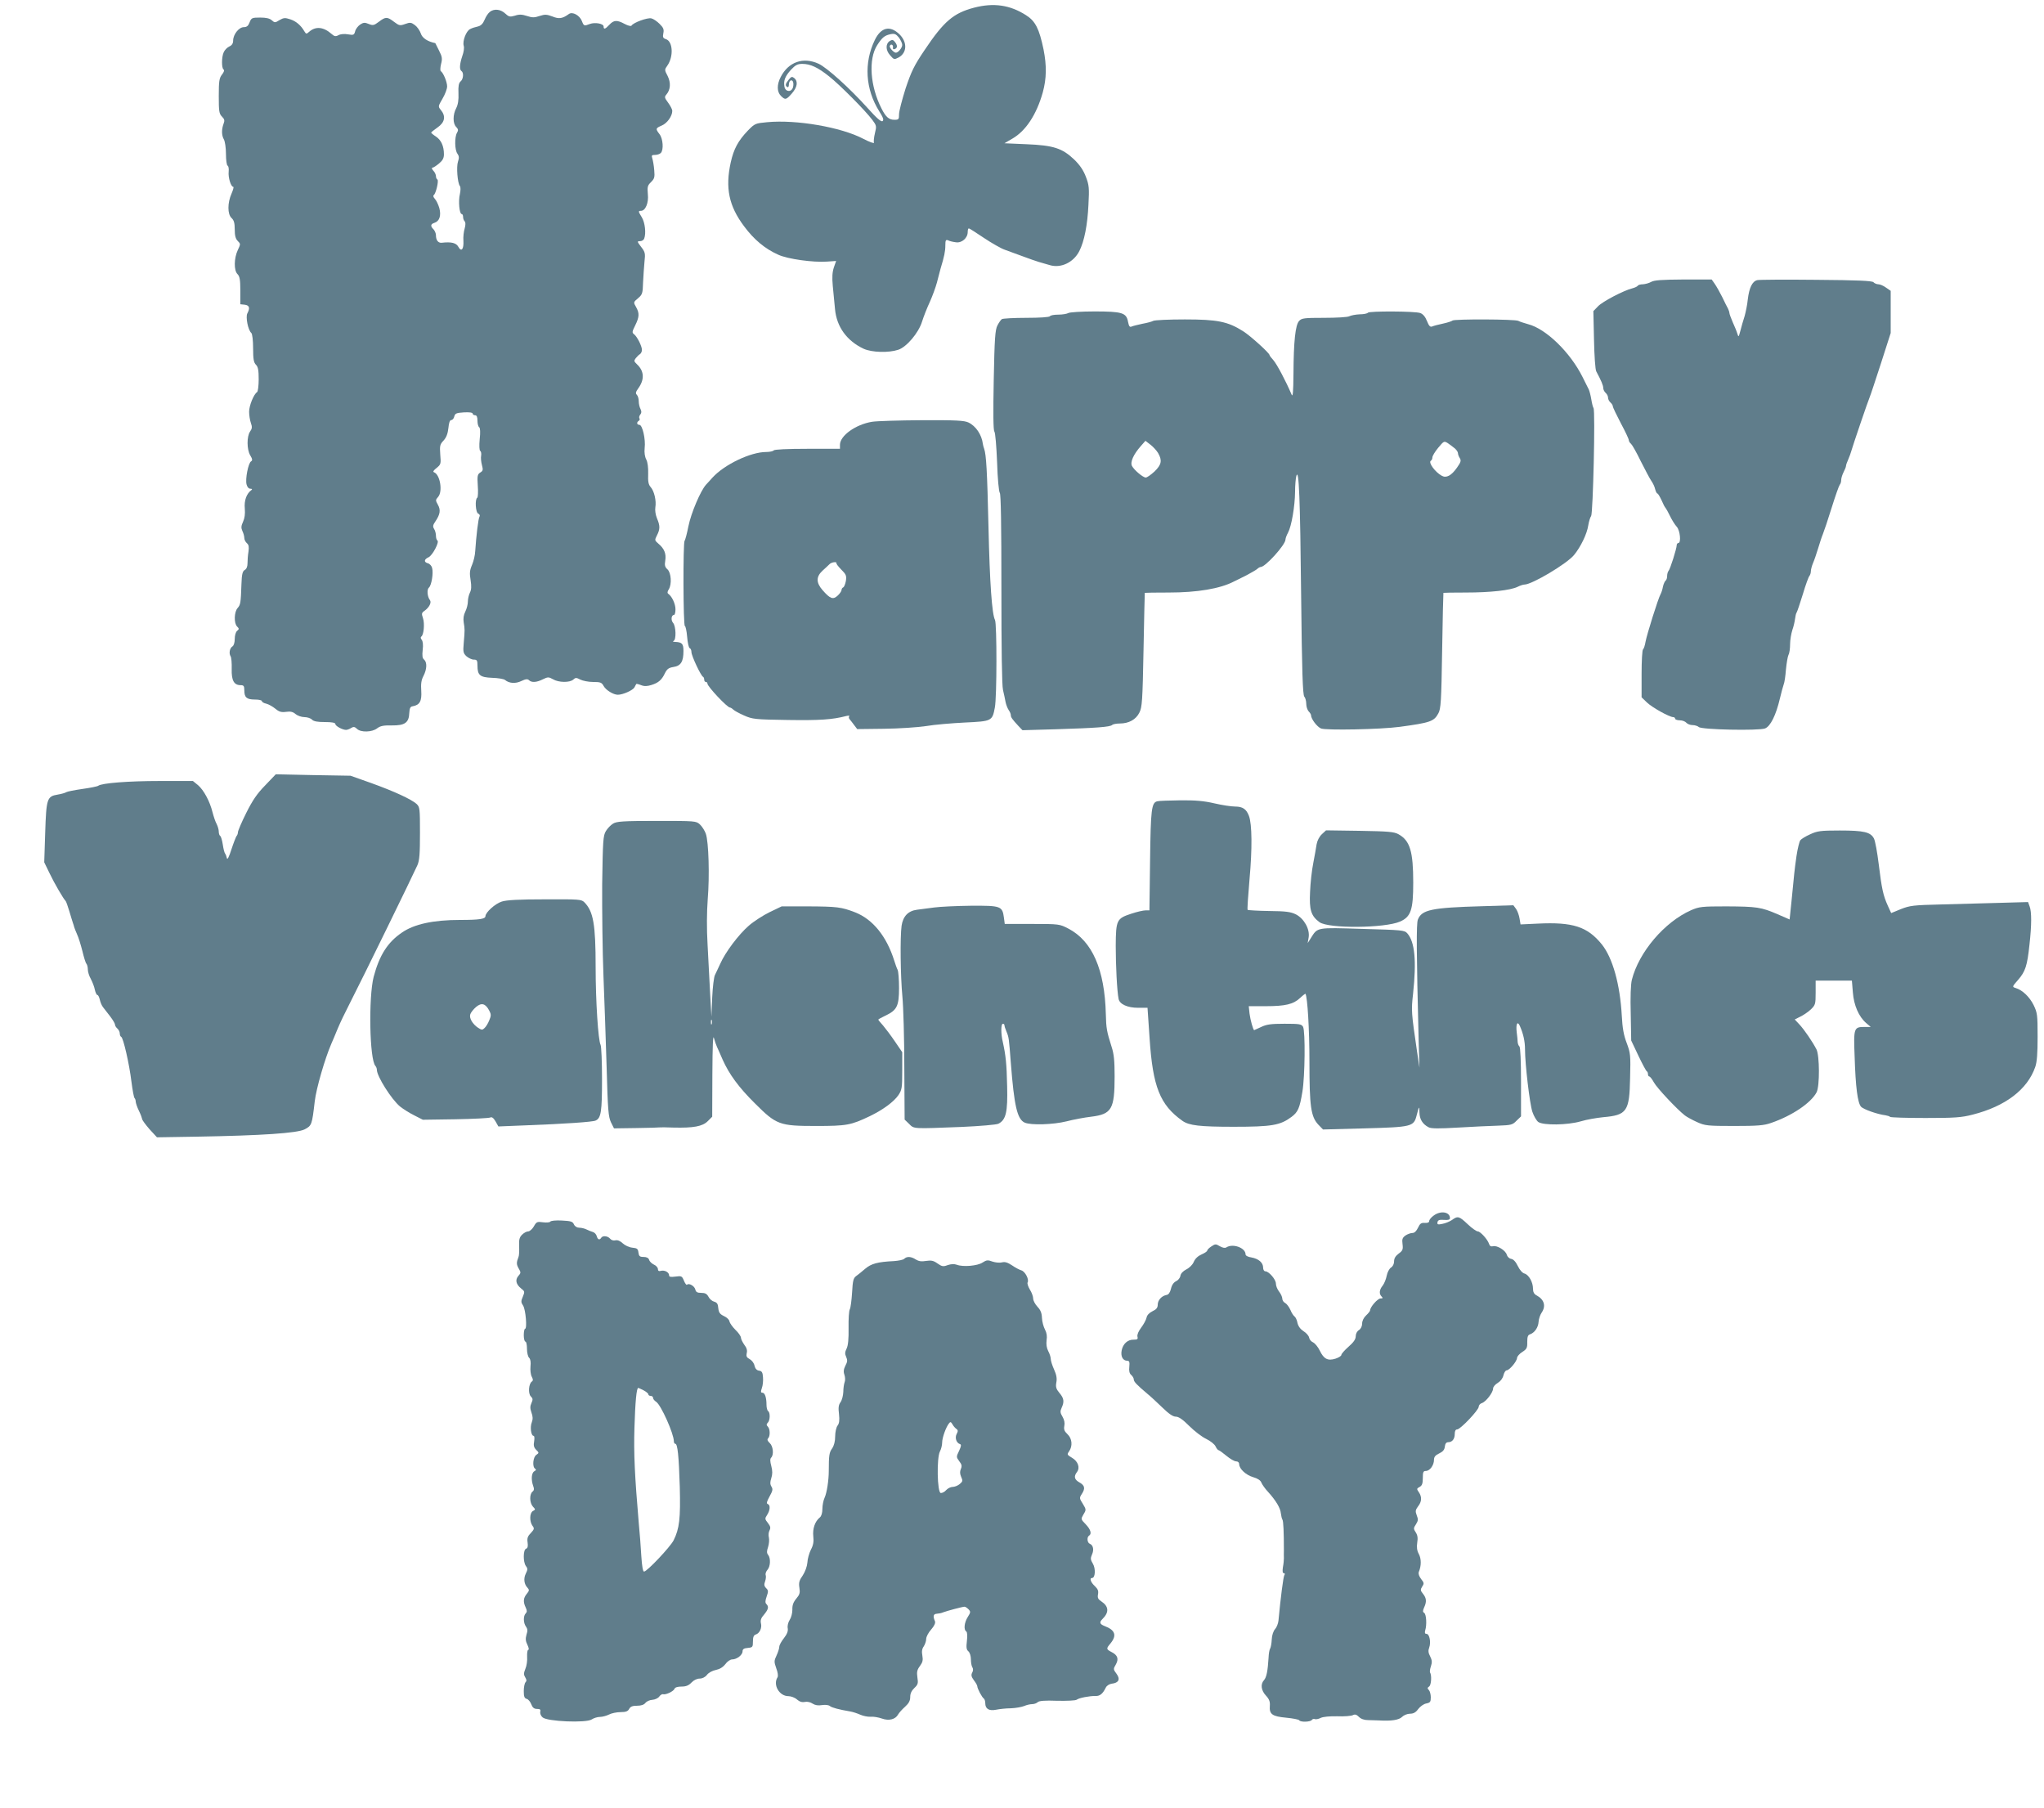 <?xml version="1.0" standalone="no"?>
<!DOCTYPE svg PUBLIC "-//W3C//DTD SVG 20010904//EN"
 "http://www.w3.org/TR/2001/REC-SVG-20010904/DTD/svg10.dtd">
<svg version="1.0" xmlns="http://www.w3.org/2000/svg"
 width="1280pt" height="1132pt" viewBox="0 0 1280 1132"
 preserveAspectRatio="xMidYMid meet">
<g transform="translate(0,1132) scale(0.1,-0.1)"
fill="#607d8b" stroke="none">
<path d="M6100 11272 c-129 -34 -189 -85 -309 -264 -67 -99 -84 -135 -120
-242 -22 -70 -41 -142 -41 -161 0 -32 -2 -35 -29 -35 -34 0 -54 17 -81 71 -71
139 -83 308 -27 396 31 48 46 61 84 69 25 5 34 1 52 -21 11 -15 21 -36 21 -46
0 -18 -25 -49 -40 -49 -13 0 -41 31 -38 42 6 16 23 8 20 -9 -2 -9 2 -13 9 -11
19 6 21 22 5 43 -12 16 -18 18 -33 9 -28 -17 -28 -58 1 -90 24 -28 26 -28 53
-14 53 29 56 94 7 144 -60 59 -117 46 -156 -35 -69 -143 -59 -307 28 -446 24
-38 30 -54 21 -61 -9 -7 -37 18 -97 85 -111 123 -252 250 -304 274 -96 44
-189 11 -237 -83 -25 -48 -24 -93 1 -118 27 -27 33 -26 69 15 34 39 40 75 15
96 -14 11 -19 10 -35 -10 -21 -26 -23 -37 -9 -46 6 -3 10 3 10 14 0 11 4 22 9
26 15 9 24 -13 17 -41 -9 -34 -49 -30 -54 5 -6 37 5 64 41 104 28 30 42 37 71
37 51 0 98 -22 169 -79 66 -52 225 -212 270 -272 26 -35 27 -39 16 -83 -6 -25
-9 -52 -6 -59 3 -7 -27 3 -67 24 -139 73 -419 121 -601 104 -75 -7 -78 -8
-122 -53 -61 -64 -88 -114 -107 -199 -35 -159 -12 -272 83 -399 63 -85 132
-142 215 -179 59 -27 217 -49 304 -43 l58 4 -14 -40 c-10 -30 -12 -62 -7 -116
4 -41 10 -106 14 -145 10 -112 75 -200 180 -249 52 -23 155 -26 216 -6 52 17
127 105 149 176 10 32 32 88 49 124 16 36 36 90 44 120 8 30 18 70 23 88 23
75 30 109 30 146 0 32 3 37 18 31 9 -5 31 -10 48 -12 37 -6 74 27 74 64 0 13
3 23 7 23 4 0 46 -27 95 -60 48 -32 107 -66 131 -74 23 -8 74 -27 112 -41 39
-15 84 -30 100 -35 17 -5 48 -14 69 -20 70 -21 149 17 185 88 31 61 51 162 57
288 6 107 4 125 -16 177 -15 40 -37 73 -73 108 -75 71 -129 89 -299 96 l-138
6 48 28 c85 48 153 151 192 290 24 88 25 167 5 269 -27 130 -51 178 -110 215
-100 64 -202 79 -325 47z"/>
<path d="M3068 11246 c-10 -7 -25 -29 -33 -49 -11 -26 -23 -38 -43 -43 -15 -3
-37 -10 -48 -16 -25 -12 -49 -76 -40 -105 4 -12 0 -40 -9 -64 -17 -51 -19 -85
-5 -94 15 -10 12 -51 -6 -65 -11 -10 -15 -29 -13 -74 2 -42 -3 -71 -14 -93
-22 -41 -22 -97 0 -118 13 -14 14 -21 5 -36 -16 -26 -15 -110 3 -132 10 -14
11 -26 3 -49 -11 -32 -3 -134 12 -153 5 -6 5 -26 0 -50 -11 -44 -3 -125 11
-125 5 0 9 -8 9 -18 0 -10 4 -22 10 -28 6 -6 6 -22 0 -44 -6 -19 -10 -54 -8
-77 3 -54 -13 -73 -32 -38 -13 24 -43 32 -104 25 -22 -2 -36 16 -36 47 0 12
-7 28 -15 37 -21 20 -19 33 6 41 31 10 43 45 30 93 -7 23 -19 48 -28 57 -9 10
-12 20 -7 23 14 10 33 92 23 98 -5 3 -9 12 -9 21 0 9 -7 25 -17 35 -9 10 -11
18 -5 18 6 0 24 12 41 26 23 19 31 34 31 58 0 51 -17 89 -50 111 -17 11 -30
22 -30 25 1 3 19 17 40 32 46 32 53 70 21 109 -18 22 -18 23 10 71 16 27 29
61 29 77 0 28 -24 86 -40 96 -4 3 -3 23 2 44 9 34 7 46 -13 85 -12 25 -23 46
-23 46 -49 10 -82 32 -91 61 -6 18 -23 42 -37 52 -23 17 -30 18 -60 7 -33 -12
-38 -11 -70 13 -43 33 -53 33 -95 1 -31 -23 -37 -25 -64 -14 -24 10 -33 10
-54 -4 -13 -9 -28 -28 -31 -42 -6 -23 -10 -25 -45 -19 -22 4 -46 2 -59 -5 -18
-10 -26 -8 -43 7 -51 45 -100 50 -141 14 -17 -15 -19 -15 -30 3 -22 38 -52 63
-88 75 -33 11 -42 10 -68 -5 -27 -17 -30 -17 -48 -1 -13 12 -36 17 -73 17 -51
0 -55 -2 -66 -30 -8 -22 -18 -30 -36 -30 -31 0 -67 -46 -67 -84 0 -18 -8 -30
-24 -37 -13 -6 -29 -22 -35 -36 -14 -30 -14 -100 -1 -108 6 -4 3 -16 -10 -32
-17 -22 -20 -41 -20 -134 0 -95 2 -111 20 -129 16 -16 18 -25 10 -45 -13 -35
-13 -72 2 -98 7 -12 13 -53 13 -91 0 -39 5 -71 10 -73 6 -2 9 -19 7 -38 -4
-36 14 -95 29 -95 4 0 -1 -19 -11 -42 -26 -58 -26 -129 0 -153 15 -14 20 -31
20 -72 0 -38 5 -58 19 -72 18 -18 18 -19 0 -57 -24 -51 -25 -127 -2 -150 14
-14 18 -35 18 -103 l0 -86 28 -3 c29 -4 34 -20 16 -54 -12 -22 4 -105 25 -123
6 -6 11 -46 11 -96 0 -68 4 -89 18 -103 13 -13 17 -34 17 -91 0 -41 -5 -77
-10 -80 -21 -13 -50 -85 -50 -123 0 -22 5 -53 11 -70 9 -25 8 -36 -5 -54 -21
-30 -21 -112 1 -149 14 -23 15 -32 5 -38 -17 -10 -37 -110 -28 -144 4 -16 13
-27 24 -27 10 0 13 -3 7 -8 -31 -22 -47 -66 -42 -116 3 -34 -1 -61 -11 -83
-12 -26 -13 -38 -4 -58 7 -14 12 -34 12 -44 0 -10 7 -24 16 -32 12 -10 14 -23
10 -53 -4 -23 -6 -55 -6 -73 0 -20 -6 -36 -18 -42 -13 -8 -18 -26 -20 -88 -4
-119 -6 -129 -24 -150 -22 -24 -24 -96 -3 -116 13 -13 13 -16 0 -27 -9 -7 -15
-29 -15 -51 0 -22 -6 -41 -14 -46 -17 -10 -24 -43 -12 -62 5 -7 8 -43 7 -79
-2 -72 14 -102 56 -102 19 0 23 -5 23 -33 0 -44 15 -57 67 -57 24 0 43 -4 43
-10 0 -5 12 -13 28 -16 15 -4 40 -18 57 -32 23 -19 37 -23 67 -19 27 4 43 0
59 -14 12 -10 37 -19 55 -19 18 0 40 -7 48 -16 11 -11 35 -15 81 -15 43 0 65
-4 65 -12 0 -13 45 -37 67 -37 7 0 22 5 32 12 15 9 22 8 36 -5 23 -24 96 -22
127 3 20 15 40 19 92 18 81 -1 107 17 109 78 2 30 6 40 22 42 44 8 57 33 53
96 -3 44 0 68 14 94 22 43 23 85 4 102 -11 8 -13 24 -9 61 4 31 1 54 -6 63 -7
8 -8 17 -3 20 16 10 22 82 11 115 -10 29 -9 34 10 47 29 21 45 52 33 67 -16
21 -20 66 -6 78 16 13 29 90 20 123 -3 13 -15 26 -26 29 -27 7 -25 25 4 38 25
12 69 96 55 105 -5 3 -9 16 -9 30 0 13 -5 33 -12 43 -9 15 -7 24 9 47 29 43
34 71 15 104 -15 27 -15 30 1 48 31 34 13 141 -25 155 -9 3 -3 12 16 27 27 22
28 26 23 84 -4 55 -2 64 21 88 17 19 26 42 30 78 3 33 9 50 18 50 8 0 16 10
19 23 5 19 14 22 60 25 34 2 55 -1 55 -8 0 -5 7 -10 15 -10 10 0 15 -10 15
-34 0 -19 5 -38 11 -41 6 -5 8 -31 3 -75 -4 -41 -2 -70 3 -73 6 -4 8 -17 6
-30 -3 -13 0 -40 5 -59 8 -30 7 -36 -11 -47 -17 -11 -19 -21 -15 -82 3 -38 1
-72 -3 -75 -16 -9 -11 -94 6 -100 8 -4 12 -11 8 -18 -8 -11 -21 -125 -27 -216
-1 -25 -10 -64 -20 -87 -15 -35 -16 -53 -9 -95 6 -39 5 -60 -4 -78 -7 -14 -13
-39 -13 -56 0 -17 -7 -45 -16 -63 -11 -22 -14 -44 -10 -69 7 -42 7 -46 0 -128
-5 -55 -3 -64 17 -83 13 -11 33 -21 46 -21 20 0 23 -5 23 -38 0 -60 16 -73 92
-76 36 -1 72 -7 80 -13 26 -22 66 -25 103 -7 27 13 39 14 48 5 16 -16 48 -14
87 6 31 15 36 15 63 0 35 -21 105 -22 127 -2 14 13 19 13 44 0 16 -8 52 -15
80 -15 46 0 54 -3 66 -25 14 -26 61 -55 89 -55 32 0 94 28 104 46 5 11 11 20
12 22 1 1 15 -2 30 -8 20 -8 38 -7 64 1 45 14 65 32 85 74 13 26 23 34 54 39
46 7 62 34 62 100 0 46 -9 55 -53 57 -12 0 -16 3 -9 6 18 7 15 93 -3 113 -15
17 -11 50 6 50 5 0 9 16 9 35 0 34 -22 81 -45 97 -7 5 -6 14 3 28 20 32 15
104 -8 125 -16 14 -19 26 -14 55 7 43 -6 75 -43 106 -24 21 -24 22 -9 52 20
39 20 60 0 107 -9 22 -13 51 -10 69 7 40 -7 102 -30 127 -13 15 -17 34 -15 82
1 39 -3 73 -12 90 -9 17 -13 44 -10 71 7 56 -14 146 -33 146 -16 0 -19 16 -4
25 6 4 8 11 4 16 -3 5 -1 16 6 24 8 10 8 19 1 34 -6 11 -11 33 -11 48 0 16 -5
34 -12 41 -9 9 -7 18 8 39 41 56 39 109 -7 152 -19 18 -20 22 -8 38 8 10 20
22 27 26 6 4 12 16 12 26 0 24 -30 83 -49 98 -14 10 -13 16 7 56 26 53 27 76
5 115 -17 29 -17 30 13 55 27 23 29 31 31 99 2 40 6 98 9 130 6 51 4 60 -21
92 -26 34 -26 36 -7 36 11 0 23 7 26 16 13 33 5 100 -14 132 -24 39 -24 42 -6
42 28 0 49 50 43 104 -4 46 -2 55 20 76 21 21 24 30 20 74 -2 28 -8 61 -12 74
-6 19 -4 22 17 22 13 0 29 5 36 12 19 19 14 90 -8 118 -26 34 -25 37 14 54 34
14 66 59 66 92 0 9 -12 32 -26 51 -23 31 -24 36 -11 51 26 30 29 74 8 116 -20
38 -20 40 -2 65 40 57 35 152 -9 166 -18 6 -21 12 -16 37 5 24 0 35 -23 58
-16 16 -39 32 -52 35 -24 6 -112 -26 -124 -45 -3 -6 -22 -1 -43 10 -48 26 -68
25 -96 -5 -26 -28 -36 -31 -36 -11 0 18 -53 28 -86 16 -36 -14 -38 -13 -50 18
-14 36 -59 61 -82 44 -40 -29 -62 -32 -103 -15 -35 13 -46 14 -80 3 -32 -11
-46 -11 -79 0 -31 10 -49 11 -75 2 -32 -9 -38 -8 -62 14 -28 26 -68 31 -95 10z"/>
<path d="M10340 9555 c-14 -8 -37 -14 -52 -15 -15 0 -29 -4 -32 -9 -3 -5 -18
-12 -33 -16 -54 -13 -188 -83 -216 -113 l-29 -30 4 -178 c2 -103 8 -188 14
-199 31 -58 44 -88 44 -105 0 -9 7 -23 15 -30 8 -7 15 -20 15 -30 0 -10 7 -23
15 -30 8 -7 15 -18 15 -24 0 -7 23 -54 50 -106 28 -52 50 -99 50 -106 0 -6 6
-17 14 -23 7 -6 35 -55 61 -109 27 -53 56 -109 66 -123 10 -14 21 -37 24 -52
4 -15 10 -27 14 -27 4 0 15 -19 26 -42 10 -24 21 -45 25 -48 3 -3 16 -26 28
-51 12 -25 31 -55 42 -67 21 -22 29 -102 10 -102 -5 0 -10 -6 -10 -13 0 -21
-41 -151 -51 -161 -5 -6 -9 -20 -9 -32 0 -13 -4 -25 -9 -29 -5 -3 -13 -20 -17
-37 -3 -18 -10 -39 -15 -48 -15 -26 -86 -253 -94 -297 -4 -24 -11 -45 -16 -49
-5 -3 -9 -72 -9 -153 l0 -147 33 -32 c32 -31 141 -92 165 -92 6 0 12 -4 12
-10 0 -5 13 -10 29 -10 16 0 34 -7 41 -15 7 -8 24 -15 39 -15 15 0 33 -6 39
-12 17 -17 375 -24 415 -9 34 13 69 84 93 187 9 38 20 78 24 89 5 11 11 53 14
93 4 41 11 82 16 92 6 10 10 40 10 67 0 26 7 66 14 88 8 22 15 54 17 70 2 17
6 35 10 40 4 6 21 57 39 115 17 58 36 109 41 114 5 6 9 19 9 29 0 10 6 33 13
50 8 18 22 59 32 92 10 33 23 74 30 90 7 17 32 91 55 165 23 74 46 139 51 145
5 5 9 18 9 30 0 11 7 33 15 49 8 15 15 33 15 38 0 6 6 24 14 41 8 18 16 41 19
52 7 27 105 315 116 340 5 11 36 106 70 210 l61 190 0 132 0 132 -29 20 c-16
12 -38 21 -48 21 -10 0 -25 6 -31 13 -10 9 -99 13 -359 15 -190 2 -356 1 -369
-2 -31 -8 -50 -47 -59 -121 -3 -33 -13 -80 -20 -105 -8 -25 -20 -65 -26 -90
-11 -41 -12 -43 -19 -20 -4 14 -17 46 -29 72 -11 26 -21 52 -21 58 0 5 -4 18
-9 28 -5 9 -22 42 -36 72 -15 30 -36 67 -47 83 l-19 27 -177 0 c-135 -1 -183
-4 -202 -15z"/>
<path d="M6690 9360 c-8 -5 -36 -10 -62 -10 -26 0 -50 -4 -53 -10 -4 -6 -64
-10 -148 -10 -78 0 -147 -4 -153 -8 -6 -4 -19 -22 -28 -40 -14 -27 -18 -81
-23 -342 -4 -205 -3 -313 4 -322 6 -7 13 -94 17 -192 3 -102 11 -185 17 -192
7 -9 10 -198 10 -601 0 -369 3 -605 10 -633 6 -25 13 -58 16 -75 3 -16 12 -39
19 -50 8 -11 14 -25 14 -33 0 -13 9 -26 49 -69 l24 -25 211 6 c251 8 338 14
351 27 5 5 27 9 48 9 56 0 101 25 122 68 17 33 20 72 26 392 4 195 7 356 8
358 1 1 68 2 150 2 178 0 322 24 408 69 10 5 43 21 73 36 30 16 62 34 71 41 8
8 19 14 24 14 29 0 155 139 155 172 0 7 7 27 16 43 22 41 43 165 44 255 0 41
4 86 8 100 16 54 24 -143 30 -747 5 -477 10 -625 20 -635 6 -6 12 -27 12 -44
0 -18 7 -39 15 -48 8 -8 15 -19 15 -24 0 -23 37 -72 62 -83 31 -13 374 -6 493
10 192 26 215 34 242 84 16 28 19 75 24 392 3 198 7 361 8 363 0 1 64 2 140 2
154 0 281 14 325 36 16 8 35 14 43 14 46 0 265 130 310 185 42 51 81 132 89
185 4 25 12 51 18 59 12 16 27 659 15 676 -4 6 -10 30 -14 55 -4 24 -11 51
-15 60 -4 8 -22 44 -40 80 -77 154 -228 301 -340 330 -25 7 -53 16 -62 21 -21
11 -401 12 -412 2 -4 -4 -31 -13 -59 -19 -29 -6 -59 -14 -68 -18 -13 -5 -20 2
-33 34 -10 26 -25 44 -42 50 -31 12 -321 13 -328 2 -3 -5 -26 -10 -51 -10 -26
-1 -55 -7 -65 -12 -10 -6 -81 -10 -158 -10 -126 0 -141 -2 -157 -20 -23 -25
-34 -127 -35 -330 -1 -118 -4 -149 -12 -130 -34 81 -93 192 -114 215 -13 14
-24 29 -24 32 0 12 -119 120 -165 149 -96 61 -162 74 -365 74 -99 0 -188 -4
-198 -9 -9 -5 -39 -13 -67 -18 -27 -6 -58 -13 -67 -17 -13 -6 -18 -1 -24 29
-10 57 -37 65 -211 65 -81 0 -155 -5 -163 -10z m562 -876 c27 -47 22 -73 -22
-116 -23 -21 -47 -38 -55 -38 -17 0 -72 46 -86 72 -13 24 9 73 55 125 l29 33
31 -24 c17 -13 38 -36 48 -52z m1859 28 c10 -9 19 -22 19 -29 0 -7 5 -22 12
-32 9 -15 6 -25 -18 -59 -35 -50 -67 -67 -95 -51 -41 22 -86 83 -69 94 6 3 10
13 10 21 0 9 16 36 36 60 36 43 37 44 61 29 13 -9 33 -24 44 -33z"/>
<path d="M5460 8679 c-102 -17 -200 -87 -200 -144 l0 -25 -204 0 c-126 0 -207
-4 -211 -10 -3 -5 -24 -10 -47 -10 -97 0 -261 -78 -336 -160 -12 -14 -31 -34
-41 -45 -34 -38 -93 -176 -110 -260 -9 -46 -20 -87 -24 -91 -10 -11 -9 -534 2
-534 4 0 11 -30 14 -67 3 -37 10 -69 16 -71 6 -2 11 -13 11 -25 0 -23 59 -149
73 -155 4 -2 7 -10 7 -18 0 -8 5 -14 10 -14 6 0 10 -4 10 -10 0 -18 124 -150
141 -150 4 0 14 -6 21 -13 7 -7 38 -24 68 -37 52 -23 68 -25 273 -28 199 -3
279 2 367 25 14 3 22 3 18 -2 -4 -4 -3 -12 3 -19 5 -6 18 -22 28 -36 l19 -25
168 2 c93 1 211 9 264 17 52 9 161 18 242 22 169 8 172 9 188 94 13 66 13 524
1 548 -19 36 -33 229 -41 587 -8 347 -14 449 -27 485 -3 8 -7 22 -8 30 -7 58
-44 113 -91 135 -26 12 -77 15 -291 14 -142 -1 -283 -5 -313 -10z m-222 -884
c-3 -3 10 -21 30 -41 31 -31 34 -39 29 -72 -4 -20 -11 -38 -17 -40 -5 -2 -10
-9 -10 -16 0 -7 -11 -23 -24 -35 -29 -27 -47 -21 -95 34 -41 47 -41 84 0 122
17 15 36 33 43 40 6 7 20 12 30 13 11 0 17 -2 14 -5z"/>
<path d="M1661 6403 c-51 -52 -79 -93 -119 -173 -29 -58 -52 -112 -52 -121 0
-8 -4 -19 -9 -24 -4 -6 -19 -44 -32 -84 -14 -44 -25 -67 -28 -55 -2 10 -7 24
-11 29 -5 6 -11 31 -15 58 -4 26 -11 50 -16 53 -5 3 -9 15 -9 27 0 12 -6 33
-13 47 -8 14 -19 47 -26 74 -17 69 -55 139 -91 170 l-32 26 -207 0 c-197 0
-364 -13 -386 -30 -5 -4 -50 -13 -100 -20 -49 -7 -94 -16 -100 -20 -5 -4 -29
-11 -53 -15 -68 -11 -72 -25 -79 -239 l-6 -185 33 -68 c31 -65 88 -162 100
-173 4 -3 14 -32 24 -65 10 -33 20 -67 23 -75 3 -8 7 -20 8 -26 2 -6 10 -27
18 -45 9 -19 23 -65 33 -104 9 -38 20 -74 25 -79 5 -6 9 -22 9 -36 0 -14 8
-41 19 -60 10 -19 22 -50 25 -67 4 -18 11 -33 16 -33 5 0 11 -13 15 -29 3 -15
12 -37 20 -47 8 -10 28 -36 45 -58 16 -21 30 -44 30 -51 0 -7 7 -18 15 -25 8
-7 15 -21 15 -30 0 -10 4 -20 9 -22 13 -5 51 -171 64 -280 7 -53 15 -100 20
-104 4 -4 7 -14 7 -23 1 -9 9 -34 20 -56 11 -22 19 -45 20 -51 0 -7 21 -35 46
-64 l47 -51 246 4 c410 7 633 22 679 46 44 23 46 28 63 175 9 80 64 269 104
361 7 17 26 59 40 95 15 36 46 101 69 145 90 176 400 811 430 878 13 30 16 71
16 201 0 156 -1 163 -22 183 -35 30 -139 78 -283 130 l-130 46 -234 4 -234 5
-66 -69z"/>
<path d="M7247 6303 c-36 -9 -41 -49 -45 -370 l-4 -313 -24 0 c-14 0 -54 -9
-90 -21 -91 -30 -96 -39 -97 -201 0 -123 8 -285 18 -333 7 -33 56 -55 122 -55
l59 0 13 -191 c20 -304 65 -417 206 -517 41 -29 108 -37 320 -37 240 0 292 9
363 62 40 30 51 54 68 158 16 95 19 378 4 406 -10 17 -22 19 -116 19 -85 0
-113 -4 -146 -20 -23 -11 -43 -20 -44 -20 -6 0 -24 63 -29 103 l-5 47 106 0
c123 0 174 12 216 52 17 16 32 27 33 26 13 -21 25 -226 25 -424 0 -282 9 -346
56 -396 l29 -30 260 7 c296 8 308 11 326 80 16 61 17 63 18 19 1 -42 19 -72
57 -92 16 -9 66 -9 185 -2 90 5 203 11 251 12 81 3 90 5 115 31 l28 27 0 216
c0 132 -4 217 -10 222 -5 4 -10 16 -11 27 0 11 -3 39 -6 62 -6 50 4 73 19 41
22 -50 33 -97 33 -149 0 -91 29 -338 46 -390 9 -27 26 -56 37 -64 32 -22 183
-20 266 4 36 11 100 22 141 26 148 13 164 36 168 244 4 145 2 158 -21 220 -19
49 -27 94 -31 172 -11 196 -57 361 -125 446 -90 111 -181 141 -402 130 l-107
-5 -6 36 c-3 20 -13 48 -22 61 l-17 23 -196 -6 c-316 -9 -378 -22 -402 -84
-10 -25 -9 -204 5 -762 l5 -165 -15 100 c-36 245 -37 258 -25 363 22 206 11
325 -36 378 -18 20 -31 21 -282 28 -291 9 -279 11 -323 -59 l-19 -30 6 35 c9
52 -29 119 -80 145 -33 16 -63 20 -168 21 -71 1 -131 5 -134 7 -3 3 3 91 12
194 17 187 16 343 -4 395 -16 42 -39 58 -86 58 -24 0 -83 9 -130 20 -64 15
-118 20 -213 19 -70 -1 -135 -3 -145 -6z"/>
<path d="M3839 6163 c-15 -9 -35 -30 -45 -47 -17 -28 -19 -59 -23 -331 -1
-165 2 -424 8 -575 6 -151 15 -411 20 -577 7 -263 11 -306 27 -340 l19 -38
140 2 c77 1 142 3 145 4 3 1 42 1 87 -1 125 -3 182 7 215 40 l28 28 1 264 c1
185 4 253 10 228 5 -19 14 -44 19 -55 5 -11 21 -46 35 -79 41 -92 101 -174
202 -274 135 -135 154 -142 383 -142 193 0 218 5 336 61 83 40 151 90 180 132
22 33 24 46 24 152 l0 117 -45 66 c-25 37 -59 82 -75 101 -17 18 -30 35 -30
37 0 2 20 13 45 25 72 34 85 60 85 173 0 53 -4 104 -9 114 -5 9 -14 35 -21 57
-48 153 -135 260 -246 303 -86 33 -112 36 -294 37 l-165 0 -75 -36 c-41 -20
-100 -58 -131 -85 -64 -56 -147 -166 -179 -239 -13 -27 -27 -59 -33 -70 -6
-11 -14 -74 -17 -140 l-5 -120 -8 145 c-4 80 -11 217 -16 305 -6 102 -5 205 1
285 12 145 6 359 -12 410 -7 19 -23 45 -37 58 -24 22 -29 22 -271 22 -211 0
-251 -3 -273 -17z m618 -1255 c-3 -7 -5 -2 -5 12 0 14 2 19 5 13 2 -7 2 -19 0
-25z"/>
<path d="M8278 6097 c-16 -15 -29 -40 -33 -63 -3 -22 -13 -75 -21 -118 -9 -44
-18 -125 -20 -180 -6 -113 6 -151 59 -190 56 -41 409 -38 505 4 67 30 82 72
82 243 0 196 -20 264 -93 304 -27 15 -64 18 -242 21 l-211 3 -26 -24z"/>
<path d="M11335 6096 c-27 -12 -55 -29 -61 -37 -6 -8 -17 -52 -24 -99 -13 -92
-14 -106 -31 -281 l-12 -116 -76 33 c-102 44 -129 48 -321 49 -153 0 -169 -2
-220 -24 -167 -74 -327 -262 -371 -436 -7 -28 -10 -108 -7 -212 l3 -168 45
-95 c25 -52 48 -96 53 -98 4 -2 7 -10 7 -18 0 -8 4 -14 8 -14 5 0 18 -17 29
-37 20 -36 143 -167 194 -207 13 -10 48 -29 77 -42 49 -22 64 -24 231 -24 147
0 187 3 232 19 131 45 250 125 285 192 20 39 19 230 -1 269 -25 48 -76 123
-107 156 l-29 31 34 17 c19 9 49 29 66 45 29 28 31 33 31 105 l0 76 114 0 113
0 6 -73 c6 -81 37 -153 84 -193 l28 -24 -41 0 c-64 0 -67 -8 -60 -182 6 -197
19 -293 40 -317 15 -17 103 -48 153 -54 12 -2 26 -6 29 -10 4 -4 104 -7 222
-7 184 0 225 3 295 21 205 52 343 157 392 298 11 31 15 84 15 190 0 138 -2
150 -25 198 -26 52 -70 94 -113 107 -22 7 -22 8 16 51 45 52 57 87 71 220 14
124 14 206 1 240 l-10 27 -178 -5 c-97 -3 -262 -7 -367 -10 -173 -4 -195 -7
-251 -29 l-61 -25 -21 46 c-29 64 -38 105 -57 260 -9 73 -22 146 -30 161 -21
40 -62 50 -214 50 -121 0 -141 -3 -186 -24z"/>
<path d="M3142 5675 c-41 -13 -101 -67 -102 -91 0 -18 -37 -24 -160 -24 -166
0 -287 -26 -363 -79 -90 -61 -141 -142 -177 -277 -33 -129 -26 -519 11 -558 5
-6 9 -16 9 -24 0 -41 91 -185 145 -230 20 -16 61 -42 90 -56 l53 -27 204 3
c111 2 210 7 218 11 10 5 20 -2 33 -24 l18 -32 172 7 c240 9 419 21 437 30 34
15 40 56 40 258 0 109 -4 206 -9 216 -15 28 -31 274 -31 487 0 267 -14 349
-71 406 -18 18 -34 19 -246 18 -161 0 -241 -4 -271 -14z m-78 -683 c12 -23 12
-32 0 -60 -7 -18 -20 -40 -29 -48 -14 -14 -18 -14 -40 0 -35 23 -58 61 -50 85
3 11 20 32 36 46 35 29 59 22 83 -23z"/>
<path d="M5850 5638 c-36 -5 -84 -11 -107 -14 -56 -7 -88 -41 -97 -100 -10
-73 -7 -317 5 -444 6 -63 12 -262 12 -442 l2 -328 28 -27 c32 -32 19 -31 329
-19 115 5 218 14 230 20 48 24 59 74 55 234 -3 143 -9 195 -27 277 -13 53 -12
115 0 115 6 0 10 -4 10 -9 0 -5 5 -22 12 -38 16 -39 16 -41 28 -198 21 -270
40 -353 87 -374 38 -17 178 -13 262 8 42 11 111 24 154 29 129 16 147 47 147
253 0 96 -4 140 -19 185 -30 95 -34 115 -36 204 -7 280 -85 458 -235 536 -54
28 -57 29 -227 29 l-171 0 -5 38 c-10 74 -18 77 -206 76 -91 -1 -195 -6 -231
-11z"/>
<path d="M8978 3709 c-16 -11 -28 -27 -28 -34 0 -9 -10 -13 -27 -12 -23 2 -31
-4 -43 -30 -10 -21 -22 -33 -35 -33 -11 0 -31 -7 -44 -16 -19 -14 -22 -23 -18
-54 4 -33 1 -41 -24 -59 -20 -15 -29 -30 -29 -49 0 -16 -8 -32 -20 -39 -10 -7
-22 -29 -26 -50 -4 -21 -15 -49 -25 -62 -22 -27 -24 -52 -7 -69 9 -9 8 -12 -7
-12 -18 0 -65 -54 -65 -74 0 -5 -11 -19 -25 -32 -15 -14 -25 -34 -25 -51 0
-17 -8 -33 -20 -41 -12 -7 -20 -23 -20 -38 0 -19 -13 -38 -45 -66 -25 -22 -45
-45 -45 -51 0 -7 -16 -17 -37 -24 -48 -15 -73 -2 -98 50 -11 23 -30 46 -42 52
-12 5 -23 18 -25 30 -2 11 -17 29 -35 40 -20 13 -33 31 -38 52 -3 18 -12 36
-18 40 -7 5 -19 23 -26 41 -8 18 -22 37 -32 43 -11 5 -19 18 -19 28 0 10 -9
30 -20 44 -11 14 -20 36 -20 50 0 26 -44 77 -66 77 -8 0 -14 10 -14 23 0 32
-29 56 -74 64 -21 3 -36 11 -36 19 0 41 -79 70 -120 44 -9 -6 -23 -3 -41 7
-25 15 -29 15 -53 -1 -14 -9 -26 -21 -26 -26 0 -5 -16 -16 -35 -24 -23 -10
-40 -26 -49 -46 -7 -18 -27 -38 -47 -48 -21 -11 -35 -26 -37 -40 -2 -13 -14
-28 -27 -34 -15 -7 -27 -24 -32 -47 -6 -24 -15 -37 -28 -39 -31 -6 -55 -33
-55 -61 0 -19 -9 -30 -33 -41 -20 -10 -34 -24 -37 -40 -3 -14 -18 -42 -34 -63
-17 -23 -26 -44 -23 -56 4 -16 0 -19 -24 -19 -37 1 -67 -26 -75 -68 -7 -37 8
-64 35 -64 13 0 16 -8 13 -38 -3 -26 1 -42 12 -51 9 -8 16 -20 16 -28 0 -14
19 -34 83 -88 20 -16 63 -56 95 -87 41 -40 67 -58 85 -58 18 0 43 -17 84 -58
32 -32 80 -69 106 -81 27 -13 53 -34 59 -47 6 -13 15 -24 19 -24 4 0 26 -16
49 -35 23 -19 50 -35 61 -35 11 0 19 -7 19 -17 0 -30 43 -69 88 -82 28 -8 46
-20 51 -34 5 -12 23 -38 41 -57 50 -55 78 -102 81 -135 2 -16 6 -34 10 -40 6
-9 9 -78 9 -192 -1 -18 0 -41 0 -50 0 -10 -2 -35 -6 -55 -4 -26 -2 -38 5 -38
7 0 9 -5 4 -12 -7 -11 -24 -147 -37 -286 -2 -17 -11 -41 -21 -52 -11 -12 -20
-39 -21 -65 -1 -24 -6 -50 -10 -57 -5 -7 -9 -33 -10 -58 -5 -83 -13 -122 -28
-139 -24 -26 -19 -65 12 -98 21 -23 26 -38 24 -65 -4 -51 15 -65 103 -73 41
-4 78 -11 81 -16 7 -13 71 -11 79 2 4 6 13 8 20 5 7 -2 23 1 36 8 15 7 56 11
103 10 44 -2 88 2 98 7 13 7 23 4 38 -11 13 -13 34 -20 57 -20 21 -1 52 -1 68
-2 78 -5 126 3 145 22 11 11 33 20 50 20 21 0 36 8 51 29 12 16 34 32 50 35
25 5 29 10 29 39 0 18 -6 39 -12 45 -10 10 -10 15 1 22 14 8 18 71 6 89 -2 5
0 22 6 39 8 24 7 37 -5 61 -12 22 -13 37 -6 55 12 33 2 86 -17 86 -10 0 -12 6
-8 22 11 34 7 100 -6 109 -10 6 -10 13 -1 34 17 36 15 59 -7 86 -16 20 -17 26
-5 45 13 19 12 24 -7 48 -13 17 -18 33 -14 44 16 38 16 82 0 112 -12 22 -14
43 -10 71 5 29 2 47 -9 64 -15 23 -15 27 1 51 14 22 15 31 5 56 -10 26 -8 34
8 56 24 30 25 60 5 89 -14 20 -14 23 5 33 15 8 20 21 20 55 0 38 3 45 19 45
25 0 51 36 51 70 0 18 9 29 33 40 23 11 33 23 35 43 2 18 9 27 21 27 25 0 41
20 41 52 0 18 5 28 15 28 20 0 135 121 135 142 0 9 9 20 20 23 25 8 70 66 70
91 0 10 13 26 29 35 18 11 31 28 36 48 4 17 13 31 20 31 17 0 65 57 65 78 1 9
15 26 33 37 28 18 32 26 31 63 0 31 4 43 16 47 29 9 53 43 55 79 1 18 10 44
19 57 28 41 17 82 -31 108 -16 8 -23 21 -23 42 0 41 -26 87 -53 95 -13 3 -30
22 -42 47 -13 27 -28 43 -42 45 -12 2 -23 13 -27 25 -6 27 -61 61 -86 54 -13
-3 -21 1 -25 14 -9 29 -55 79 -71 79 -8 0 -37 20 -63 45 -54 51 -62 53 -99 26
-15 -10 -42 -21 -60 -24 -28 -6 -33 -4 -30 11 3 13 12 16 41 14 26 -2 37 1 37
11 0 39 -58 49 -102 16z"/>
<path d="M3446 3671 c-3 -5 -24 -7 -46 -4 -36 5 -41 3 -57 -26 -10 -17 -26
-31 -35 -31 -10 0 -27 -9 -39 -21 -16 -16 -20 -31 -18 -72 1 -29 0 -59 -4 -67
-14 -36 -13 -47 1 -72 15 -25 14 -29 -2 -47 -21 -24 -15 -53 18 -79 22 -17 23
-20 10 -51 -12 -28 -12 -35 2 -56 16 -25 26 -145 12 -145 -4 0 -8 -18 -8 -40
0 -22 5 -40 10 -40 6 0 10 -20 10 -45 0 -24 6 -50 14 -57 8 -8 11 -27 8 -54
-2 -22 1 -51 8 -64 9 -17 9 -24 1 -30 -20 -12 -25 -75 -7 -93 13 -13 14 -20 4
-42 -9 -20 -9 -33 0 -59 9 -25 10 -41 2 -62 -12 -30 -4 -84 11 -84 6 0 7 -14
4 -34 -5 -26 -2 -39 13 -54 18 -18 18 -19 1 -31 -21 -13 -27 -75 -8 -87 8 -5
6 -10 -5 -16 -18 -10 -21 -53 -7 -92 7 -18 6 -28 -5 -36 -19 -17 -18 -69 3
-93 17 -18 17 -19 0 -28 -21 -12 -22 -66 -2 -93 12 -16 11 -21 -11 -45 -20
-20 -24 -33 -20 -59 3 -23 1 -35 -10 -39 -18 -7 -19 -82 -1 -108 12 -15 12
-23 0 -47 -16 -31 -11 -68 11 -90 11 -12 11 -18 -5 -37 -22 -27 -24 -50 -7
-86 9 -19 9 -28 0 -37 -16 -16 -15 -60 2 -83 10 -14 11 -26 3 -50 -7 -25 -6
-40 6 -64 8 -17 11 -31 5 -31 -5 0 -8 -19 -7 -43 2 -24 -3 -58 -11 -76 -11
-27 -11 -37 -1 -53 9 -15 10 -23 2 -31 -6 -6 -11 -31 -11 -55 0 -34 4 -45 18
-49 10 -2 23 -18 29 -34 8 -21 18 -29 36 -29 19 0 24 -4 20 -18 -2 -10 4 -26
15 -35 29 -26 272 -36 307 -13 13 9 37 16 52 16 15 0 41 7 57 15 15 8 48 15
72 15 33 0 46 5 54 20 8 15 21 20 50 20 25 0 43 6 52 18 7 9 26 18 43 19 16 1
36 10 43 20 7 10 18 17 24 15 17 -5 66 18 72 34 3 9 20 14 44 14 28 0 45 7 62
25 14 15 35 25 51 25 17 0 35 9 46 23 10 14 35 27 56 31 24 5 44 17 59 36 12
17 31 30 43 30 29 0 65 28 65 50 0 14 8 20 33 22 30 3 32 5 32 41 0 27 5 39
18 43 24 8 40 41 32 71 -4 18 1 33 20 54 27 33 31 49 14 66 -8 8 -7 21 2 47
11 32 11 38 -3 52 -13 13 -14 23 -7 42 5 14 7 32 4 40 -3 8 2 23 11 33 19 21
21 73 4 94 -9 11 -9 23 0 49 6 19 8 45 5 59 -4 14 -2 34 4 45 8 16 6 25 -10
46 -20 25 -20 28 -5 51 19 29 21 62 4 68 -10 3 -6 16 11 47 20 36 22 46 12 62
-9 15 -9 28 -1 53 8 25 8 45 0 76 -8 29 -8 45 -1 52 18 18 13 72 -9 92 -14 13
-17 22 -10 29 14 14 13 59 -2 74 -9 9 -9 15 0 24 15 15 16 64 2 73 -5 3 -10
21 -10 38 0 47 -10 77 -26 77 -10 0 -11 6 -3 29 6 16 9 46 7 68 -2 30 -7 39
-25 41 -14 2 -24 13 -28 31 -3 16 -17 34 -30 41 -19 10 -23 18 -19 37 5 17 0
34 -15 53 -11 16 -21 36 -21 44 0 9 -15 31 -34 49 -19 19 -36 43 -38 53 -1 11
-17 26 -35 34 -25 12 -32 22 -35 50 -2 26 -8 35 -26 40 -12 3 -28 16 -35 30
-10 19 -21 25 -45 25 -26 0 -34 5 -38 22 -6 22 -40 41 -52 29 -3 -4 -12 8 -19
25 -12 30 -16 31 -53 26 -30 -4 -40 -2 -40 8 0 19 -28 34 -51 28 -13 -4 -19 0
-19 11 0 9 -11 22 -25 28 -13 6 -27 19 -30 30 -4 12 -16 18 -35 18 -24 0 -29
5 -32 28 -3 23 -8 27 -38 30 -20 2 -46 14 -60 27 -17 16 -33 22 -46 19 -12 -3
-26 1 -33 10 -15 18 -47 21 -56 6 -10 -16 -22 -12 -28 10 -3 11 -13 23 -24 26
-10 3 -28 10 -40 16 -12 6 -32 11 -45 11 -15 0 -28 8 -34 21 -8 18 -19 21 -76
24 -36 2 -69 -1 -72 -7z m584 -1056 c17 -9 30 -20 30 -25 0 -6 7 -10 15 -10 8
0 15 -6 15 -13 0 -7 8 -17 19 -24 30 -19 111 -200 111 -248 0 -8 4 -15 9 -15
14 0 22 -73 28 -270 5 -197 -2 -261 -39 -335 -22 -42 -166 -195 -185 -195 -7
0 -13 35 -17 98 -3 53 -10 147 -16 207 -25 293 -32 434 -27 595 5 163 13 250
24 250 2 0 17 -7 33 -15z"/>
<path d="M5662 3438 c-6 -6 -35 -12 -64 -14 -103 -5 -142 -16 -180 -48 -20
-17 -45 -38 -57 -46 -17 -13 -21 -29 -25 -102 -3 -48 -9 -95 -14 -105 -6 -10
-9 -63 -8 -118 1 -69 -3 -109 -12 -128 -11 -22 -12 -34 -3 -53 9 -20 8 -31 -5
-55 -11 -22 -13 -38 -6 -57 5 -15 6 -36 1 -47 -4 -11 -8 -38 -8 -60 -1 -22 -8
-51 -17 -64 -13 -17 -15 -36 -10 -75 4 -38 2 -58 -9 -72 -8 -10 -15 -41 -15
-67 0 -32 -7 -58 -19 -76 -18 -25 -21 -43 -21 -141 0 -57 -12 -137 -26 -167
-8 -17 -14 -49 -14 -71 0 -24 -6 -45 -16 -53 -31 -25 -46 -71 -41 -118 4 -33
0 -56 -15 -84 -11 -22 -21 -58 -22 -81 -2 -24 -14 -57 -29 -80 -22 -31 -26
-46 -21 -77 5 -32 2 -43 -20 -69 -19 -23 -25 -42 -24 -69 0 -21 -7 -49 -17
-64 -10 -16 -15 -38 -12 -52 3 -18 -4 -36 -24 -62 -16 -20 -29 -44 -29 -54 0
-10 -8 -35 -17 -54 -16 -34 -16 -40 -2 -80 10 -26 13 -49 8 -57 -30 -47 11
-118 68 -118 16 0 41 -9 54 -21 16 -14 32 -19 50 -15 15 3 35 -2 48 -11 16
-10 34 -13 59 -9 20 3 41 1 49 -6 12 -10 57 -22 128 -34 17 -3 44 -12 62 -20
18 -8 47 -14 65 -13 18 2 50 -4 70 -11 44 -16 85 -6 102 25 6 11 26 33 44 49
23 21 32 37 32 61 0 21 8 39 26 56 22 21 25 29 19 66 -5 34 -2 48 16 72 17 23
20 37 15 65 -5 26 -2 43 9 58 8 13 15 33 15 46 0 14 14 40 31 59 20 23 28 41
24 52 -14 32 -10 46 12 47 12 1 30 4 40 9 23 9 121 35 133 35 5 0 16 -7 25
-16 14 -15 14 -19 -5 -49 -22 -35 -26 -80 -9 -90 6 -4 8 -26 4 -59 -5 -41 -3
-55 9 -65 9 -8 16 -29 16 -50 0 -20 4 -43 9 -50 6 -9 6 -22 -1 -34 -8 -15 -5
-26 11 -48 12 -15 21 -32 21 -37 0 -14 30 -71 41 -77 5 -4 9 -17 9 -29 0 -36
24 -50 68 -41 20 4 62 9 92 9 30 1 68 8 83 14 16 7 38 12 51 12 12 0 28 6 34
12 9 9 45 12 123 9 60 -1 115 1 122 7 14 11 81 24 118 23 27 -1 45 14 64 53 6
12 22 22 37 24 44 5 55 28 30 62 -21 28 -21 30 -4 59 19 34 11 58 -27 77 -34
18 -35 21 -7 54 41 50 30 84 -37 109 -30 12 -34 23 -14 43 44 43 41 80 -7 112
-20 13 -24 22 -20 44 4 21 -1 33 -20 51 -26 24 -35 51 -17 51 20 0 23 59 5 89
-15 25 -16 34 -6 57 14 30 8 59 -13 68 -17 6 -20 42 -5 51 18 11 10 39 -21 71
-31 32 -31 32 -14 62 18 29 17 31 -4 66 -22 34 -22 38 -7 61 23 35 20 54 -14
73 -32 18 -37 37 -16 65 21 27 7 67 -30 89 -32 19 -33 21 -19 41 23 33 19 80
-10 107 -20 19 -24 30 -20 52 4 18 0 38 -11 57 -15 25 -16 34 -6 56 18 39 15
60 -14 94 -20 24 -24 37 -19 65 5 24 1 48 -14 81 -12 26 -21 56 -21 67 0 10
-7 33 -16 49 -10 20 -13 43 -10 67 4 25 1 47 -10 67 -9 17 -18 49 -19 73 -1
31 -9 50 -28 70 -15 16 -27 39 -27 51 0 13 -9 39 -21 57 -11 19 -17 38 -14 44
11 18 -15 69 -39 76 -11 3 -38 17 -58 31 -27 18 -45 24 -63 19 -15 -4 -42 -1
-60 5 -29 11 -37 10 -62 -6 -31 -21 -122 -29 -161 -14 -16 6 -36 5 -57 -2 -29
-11 -36 -9 -64 10 -25 18 -39 21 -72 16 -29 -5 -46 -2 -64 9 -29 19 -56 21
-73 4z m326 -1064 c12 -8 12 -15 3 -32 -13 -24 -2 -57 21 -64 9 -3 7 -14 -6
-42 -18 -37 -18 -39 1 -65 16 -20 18 -31 10 -49 -7 -16 -6 -30 2 -49 11 -24
10 -29 -9 -45 -12 -10 -32 -18 -45 -18 -12 0 -30 -9 -40 -20 -10 -12 -26 -19
-34 -18 -22 4 -26 219 -5 260 8 15 14 40 14 56 0 30 24 97 43 120 8 11 12 10
21 -5 5 -10 16 -23 24 -29z"/>
</g>
</svg>
